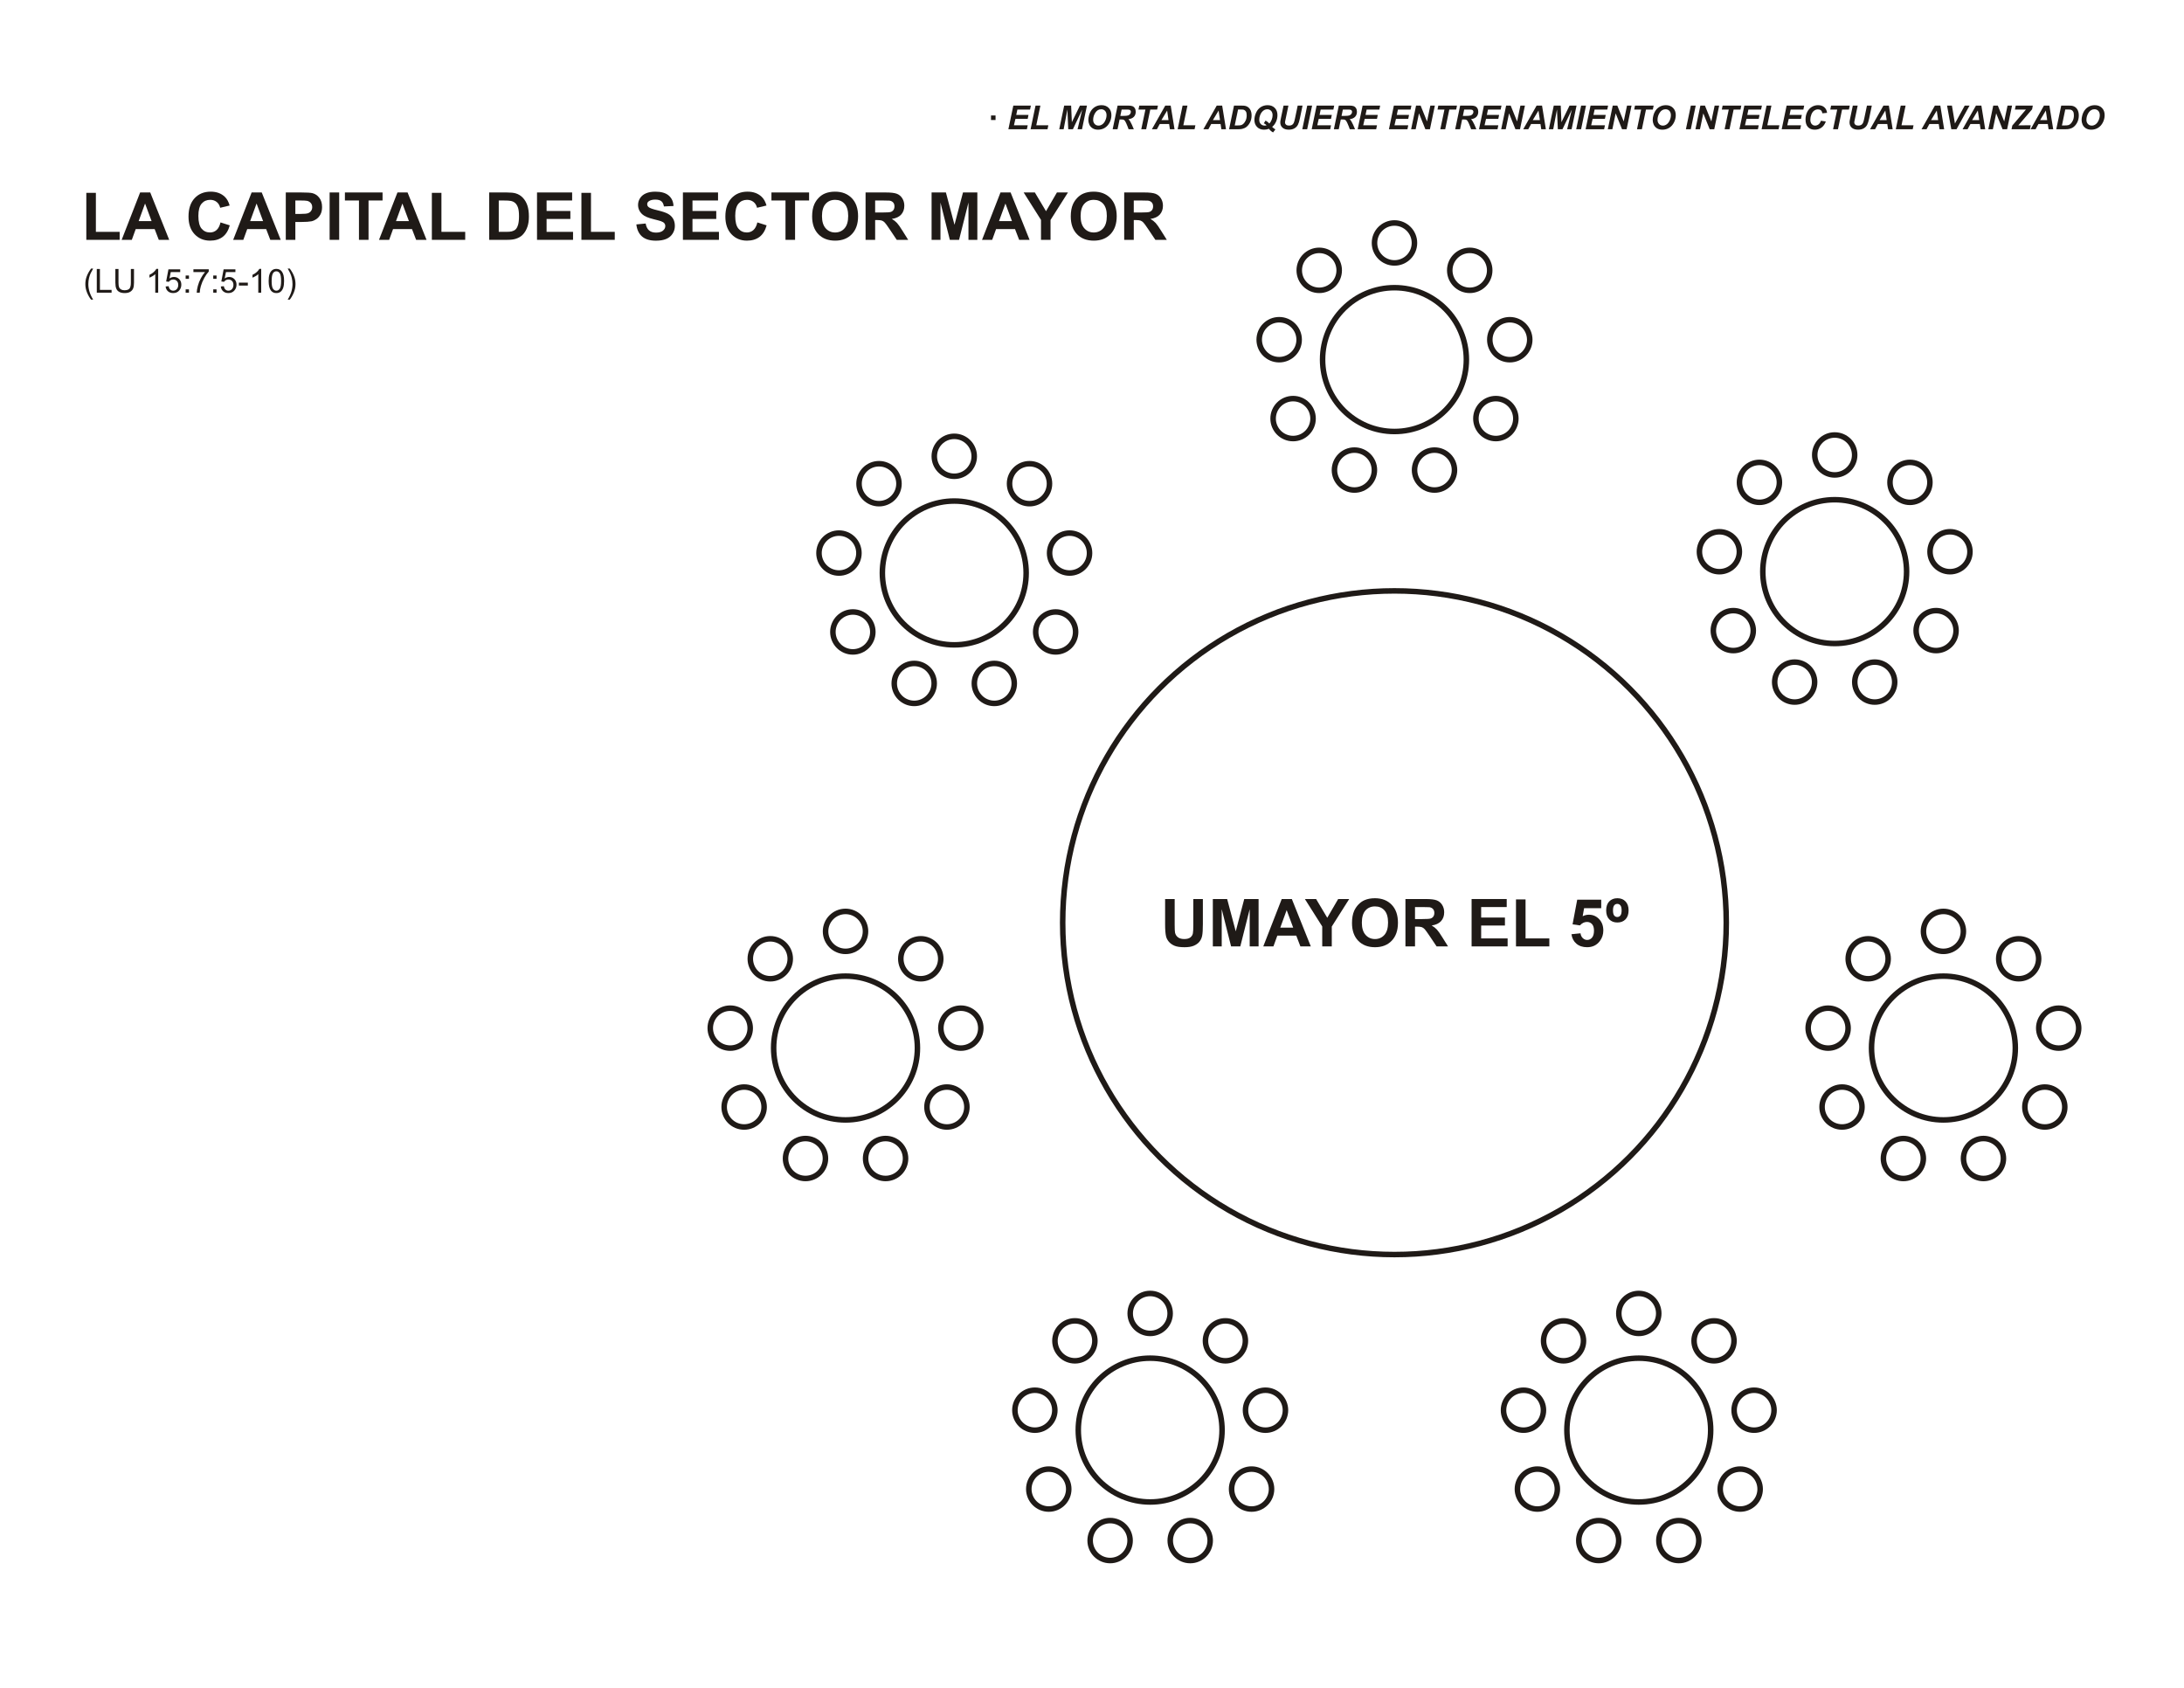 <?xml version="1.0" encoding="UTF-8"?>
<!DOCTYPE svg PUBLIC "-//W3C//DTD SVG 1.1//EN" "http://www.w3.org/Graphics/SVG/1.1/DTD/svg11.dtd">
<!-- Creator: CorelDRAW -->
<svg xmlns="http://www.w3.org/2000/svg" xml:space="preserve" width="1280px" height="989px" style="shape-rendering:geometricPrecision; text-rendering:geometricPrecision; image-rendering:optimizeQuality; fill-rule:evenodd; clip-rule:evenodd"
viewBox="0 0 1280 989.091">
 <defs>
  <style type="text/css">
   <![CDATA[
    .str0 {stroke:#1F1A17;stroke-width:3.233}
    .fil1 {fill:none}
    .fil0 {fill:#1F1A17;fill-rule:nonzero}
   ]]>
  </style>
 </defs>
 <g id="Capa_x0020_1">
  <polygon class="fil0" points="50.534,140.56 50.534,113.021 56.139,113.021 56.139,135.88 70.077,135.88 70.077,140.56 "/>
  <path class="fil0" d="M99.116 140.56l-6.103 0 -2.424 -6.309 -11.099 0 -2.289 6.309 -5.947 0 10.815 -27.766 5.928 0 11.119 27.766zm-10.324 -10.983l-3.827 -10.305 -3.75 10.305 7.577 0z"/>
  <path class="fil0" d="M129.19 130.352l5.43 1.72c-0.834,3.032 -2.217,5.282 -4.157,6.755 -1.933,1.467 -4.396,2.204 -7.376,2.204 -3.685,0 -6.717,-1.261 -9.089,-3.775 -2.373,-2.521 -3.562,-5.967 -3.562,-10.33 0,-4.622 1.196,-8.211 3.581,-10.771 2.385,-2.554 5.521,-3.834 9.413,-3.834 3.394,0 6.154,1.002 8.275,3.013 1.267,1.183 2.211,2.89 2.845,5.114l-5.553 1.325c-0.323,-1.442 -1.009,-2.579 -2.056,-3.413 -1.041,-0.834 -2.308,-1.247 -3.795,-1.247 -2.056,0 -3.73,0.737 -5.01,2.217 -1.28,1.474 -1.92,3.866 -1.92,7.176 0,3.511 0.627,6.012 1.894,7.499 1.26,1.493 2.902,2.237 4.919,2.237 1.493,0 2.773,-0.472 3.846,-1.422 1.073,-0.944 1.843,-2.437 2.314,-4.467z"/>
  <path class="fil0" d="M164.474 140.56l-6.103 0 -2.424 -6.309 -11.099 0 -2.289 6.309 -5.947 0 10.815 -27.766 5.928 0 11.119 27.766zm-10.324 -10.983l-3.827 -10.305 -3.75 10.305 7.577 0z"/>
  <path class="fil0" d="M167.448 140.56l0 -27.766 8.992 0c3.407,0 5.631,0.142 6.665,0.42 1.59,0.414 2.928,1.318 4.002,2.715 1.073,1.396 1.609,3.2 1.609,5.404 0,1.707 -0.31,3.142 -0.931,4.299 -0.62,1.164 -1.403,2.075 -2.359,2.741 -0.951,0.66 -1.92,1.099 -2.903,1.313 -1.338,0.265 -3.278,0.401 -5.818,0.401l-3.653 0 0 10.473 -5.605 0zm5.605 -23.066l0 7.874 3.064 0c2.211,0 3.691,-0.142 4.435,-0.433 0.744,-0.291 1.325,-0.743 1.752,-1.364 0.42,-0.621 0.634,-1.338 0.634,-2.159 0,-1.009 -0.297,-1.843 -0.892,-2.502 -0.589,-0.653 -1.345,-1.067 -2.25,-1.228 -0.673,-0.13 -2.017,-0.188 -4.034,-0.188l-2.709 0z"/>
  <polygon class="fil0" points="193.145,140.56 193.145,112.795 198.75,112.795 198.75,140.56 "/>
  <polygon class="fil0" points="210.341,140.56 210.341,117.494 202.105,117.494 202.105,112.795 224.169,112.795 224.169,117.494 215.952,117.494 215.952,140.56 "/>
  <path class="fil0" d="M249.95 140.56l-6.103 0 -2.424 -6.309 -11.099 0 -2.289 6.309 -5.947 0 10.815 -27.766 5.928 0 11.119 27.766zm-10.324 -10.983l-3.827 -10.305 -3.75 10.305 7.577 0z"/>
  <polygon class="fil0" points="253.073,140.56 253.073,113.021 258.678,113.021 258.678,135.88 272.615,135.88 272.615,140.56 "/>
  <path class="fil0" d="M286.676 112.795l10.246 0c2.308,0 4.066,0.175 5.282,0.53 1.629,0.478 3.025,1.332 4.183,2.56 1.164,1.222 2.049,2.721 2.657,4.493 0.601,1.778 0.905,3.963 0.905,6.568 0,2.282 -0.284,4.254 -0.853,5.908 -0.692,2.017 -1.681,3.653 -2.974,4.901 -0.97,0.95 -2.282,1.687 -3.937,2.217 -1.235,0.394 -2.89,0.588 -4.965,0.588l-10.544 0 0 -27.766zm5.605 4.699l0 18.386 4.183 0c1.564,0 2.696,-0.084 3.394,-0.265 0.905,-0.226 1.661,-0.607 2.263,-1.151 0.601,-0.543 1.086,-1.442 1.467,-2.683 0.375,-1.241 0.569,-2.942 0.569,-5.087 0,-2.146 -0.194,-3.789 -0.569,-4.939 -0.382,-1.151 -0.912,-2.05 -1.59,-2.69 -0.685,-0.646 -1.552,-1.079 -2.599,-1.306 -0.782,-0.181 -2.314,-0.265 -4.603,-0.265l-2.515 0z"/>
  <polygon class="fil0" points="314.707,140.56 314.707,112.795 335.29,112.795 335.29,117.494 320.312,117.494 320.312,123.649 334.25,123.649 334.25,128.323 320.312,128.323 320.312,135.88 335.82,135.88 335.82,140.56 "/>
  <polygon class="fil0" points="340.727,140.56 340.727,113.021 346.332,113.021 346.332,135.88 360.27,135.88 360.27,140.56 "/>
  <path class="fil0" d="M372.927 131.529l5.456 -0.537c0.323,1.836 0.989,3.181 1.997,4.041 1.002,0.853 2.353,1.286 4.06,1.286 1.804,0 3.168,-0.381 4.079,-1.151 0.918,-0.763 1.377,-1.655 1.377,-2.676 0,-0.659 -0.194,-1.215 -0.582,-1.674 -0.382,-0.465 -1.054,-0.866 -2.017,-1.202 -0.653,-0.233 -2.153,-0.634 -4.486,-1.215 -3.006,-0.744 -5.114,-1.662 -6.323,-2.747 -1.707,-1.526 -2.56,-3.388 -2.56,-5.585 0,-1.416 0.401,-2.735 1.203,-3.97 0.802,-1.228 1.959,-2.166 3.465,-2.812 1.513,-0.64 3.329,-0.963 5.463,-0.963 3.491,0 6.109,0.763 7.874,2.289 1.758,1.532 2.683,3.568 2.773,6.122l-5.605 0.246c-0.239,-1.428 -0.756,-2.456 -1.545,-3.077 -0.789,-0.627 -1.972,-0.937 -3.549,-0.937 -1.629,0 -2.909,0.33 -3.827,1.002 -0.595,0.427 -0.892,1.002 -0.892,1.72 0,0.659 0.278,1.222 0.834,1.687 0.705,0.595 2.424,1.215 5.152,1.855 2.728,0.646 4.745,1.313 6.051,1.997 1.306,0.692 2.327,1.629 3.07,2.825 0.737,1.196 1.105,2.67 1.105,4.422 0,1.59 -0.439,3.084 -1.325,4.467 -0.886,1.39 -2.133,2.424 -3.75,3.096 -1.616,0.679 -3.633,1.015 -6.045,1.015 -3.51,0 -6.206,-0.808 -8.087,-2.43 -1.881,-1.623 -3.006,-3.989 -3.368,-7.092z"/>
  <polygon class="fil0" points="400.221,140.56 400.221,112.795 420.805,112.795 420.805,117.494 405.826,117.494 405.826,123.649 419.764,123.649 419.764,128.323 405.826,128.323 405.826,135.88 421.335,135.88 421.335,140.56 "/>
  <path class="fil0" d="M443.858 130.352l5.43 1.72c-0.834,3.032 -2.217,5.282 -4.157,6.755 -1.933,1.467 -4.396,2.204 -7.376,2.204 -3.685,0 -6.717,-1.261 -9.089,-3.775 -2.373,-2.521 -3.562,-5.967 -3.562,-10.33 0,-4.622 1.196,-8.211 3.581,-10.771 2.385,-2.554 5.521,-3.834 9.413,-3.834 3.394,0 6.154,1.002 8.275,3.013 1.267,1.183 2.211,2.89 2.845,5.114l-5.553 1.325c-0.323,-1.442 -1.009,-2.579 -2.056,-3.413 -1.041,-0.834 -2.308,-1.247 -3.795,-1.247 -2.056,0 -3.73,0.737 -5.01,2.217 -1.28,1.474 -1.92,3.866 -1.92,7.176 0,3.511 0.627,6.012 1.894,7.499 1.26,1.493 2.902,2.237 4.919,2.237 1.493,0 2.773,-0.472 3.846,-1.422 1.073,-0.944 1.843,-2.437 2.314,-4.467z"/>
  <polygon class="fil0" points="460.349,140.56 460.349,117.494 452.113,117.494 452.113,112.795 474.177,112.795 474.177,117.494 465.96,117.494 465.96,140.56 "/>
  <path class="fil0" d="M475.961 126.849c0,-2.831 0.42,-5.204 1.267,-7.124 0.634,-1.41 1.493,-2.683 2.586,-3.808 1.093,-1.118 2.289,-1.952 3.588,-2.495 1.733,-0.737 3.724,-1.099 5.986,-1.099 4.092,0 7.363,1.267 9.82,3.808 2.456,2.534 3.685,6.064 3.685,10.583 0,4.486 -1.222,7.99 -3.659,10.524 -2.437,2.527 -5.695,3.795 -9.768,3.795 -4.131,0 -7.415,-1.261 -9.852,-3.775 -2.437,-2.521 -3.653,-5.993 -3.653,-10.408zm5.773 -0.187c0,3.142 0.731,5.527 2.179,7.15 1.455,1.623 3.297,2.431 5.534,2.431 2.23,0 4.066,-0.802 5.502,-2.418 1.428,-1.61 2.146,-4.021 2.146,-7.24 0,-3.181 -0.698,-5.553 -2.088,-7.124 -1.397,-1.565 -3.252,-2.347 -5.56,-2.347 -2.314,0 -4.176,0.795 -5.592,2.379 -1.409,1.584 -2.121,3.969 -2.121,7.169z"/>
  <path class="fil0" d="M507.283 140.56l0 -27.766 11.805 0c2.967,0 5.12,0.252 6.465,0.749 1.345,0.498 2.424,1.384 3.233,2.657 0.808,1.28 1.209,2.735 1.209,4.376 0,2.082 -0.614,3.808 -1.836,5.165 -1.222,1.351 -3.058,2.211 -5.495,2.56 1.215,0.711 2.217,1.487 3.006,2.334 0.789,0.847 1.849,2.347 3.187,4.506l3.394 5.417 -6.704 0 -4.053 -6.045c-1.442,-2.159 -2.424,-3.517 -2.954,-4.079 -0.53,-0.563 -1.092,-0.944 -1.687,-1.157 -0.595,-0.207 -1.532,-0.31 -2.825,-0.31l-1.132 0 0 11.591 -5.611 0zm5.611 -16.026l4.144 0c2.689,0 4.37,-0.109 5.042,-0.336 0.666,-0.226 1.19,-0.621 1.571,-1.177 0.375,-0.556 0.569,-1.247 0.569,-2.081 0,-0.938 -0.252,-1.687 -0.75,-2.263 -0.498,-0.575 -1.203,-0.937 -2.114,-1.093 -0.453,-0.058 -1.816,-0.091 -4.092,-0.091l-4.37 0 0 7.04z"/>
  <polygon class="fil0" points="545.98,140.56 545.98,112.795 554.371,112.795 559.407,131.736 564.385,112.795 572.795,112.795 572.795,140.56 567.592,140.56 567.592,118.703 562.077,140.56 556.679,140.56 551.184,118.703 551.184,140.56 "/>
  <path class="fil0" d="M603.406 140.56l-6.103 0 -2.424 -6.309 -11.099 0 -2.289 6.309 -5.947 0 10.815 -27.766 5.928 0 11.119 27.766zm-10.324 -10.983l-3.827 -10.305 -3.75 10.305 7.577 0z"/>
  <polygon class="fil0" points="610.104,140.56 610.104,128.872 599.935,112.795 606.509,112.795 613.045,123.778 619.445,112.795 625.904,112.795 615.696,128.911 615.696,140.56 "/>
  <path class="fil0" d="M627.552 126.849c0,-2.831 0.42,-5.204 1.267,-7.124 0.634,-1.41 1.493,-2.683 2.586,-3.808 1.093,-1.118 2.289,-1.952 3.588,-2.495 1.733,-0.737 3.724,-1.099 5.986,-1.099 4.092,0 7.363,1.267 9.82,3.808 2.456,2.534 3.685,6.064 3.685,10.583 0,4.486 -1.222,7.99 -3.659,10.524 -2.437,2.527 -5.695,3.795 -9.768,3.795 -4.131,0 -7.415,-1.261 -9.852,-3.775 -2.437,-2.521 -3.653,-5.993 -3.653,-10.408zm5.773 -0.187c0,3.142 0.731,5.527 2.179,7.15 1.455,1.623 3.297,2.431 5.534,2.431 2.23,0 4.066,-0.802 5.502,-2.418 1.428,-1.61 2.146,-4.021 2.146,-7.24 0,-3.181 -0.698,-5.553 -2.088,-7.124 -1.397,-1.565 -3.252,-2.347 -5.56,-2.347 -2.314,0 -4.176,0.795 -5.592,2.379 -1.409,1.584 -2.121,3.969 -2.121,7.169z"/>
  <path class="fil0" d="M658.873 140.56l0 -27.766 11.805 0c2.967,0 5.12,0.252 6.465,0.749 1.345,0.498 2.424,1.384 3.233,2.657 0.808,1.28 1.209,2.735 1.209,4.376 0,2.082 -0.614,3.808 -1.836,5.165 -1.222,1.351 -3.058,2.211 -5.495,2.56 1.215,0.711 2.217,1.487 3.006,2.334 0.789,0.847 1.849,2.347 3.187,4.506l3.394 5.417 -6.704 0 -4.053 -6.045c-1.442,-2.159 -2.424,-3.517 -2.954,-4.079 -0.53,-0.563 -1.092,-0.944 -1.687,-1.157 -0.595,-0.207 -1.532,-0.31 -2.825,-0.31l-1.132 0 0 11.591 -5.611 0zm5.611 -16.026l4.144 0c2.689,0 4.37,-0.109 5.042,-0.336 0.666,-0.226 1.19,-0.621 1.571,-1.177 0.375,-0.556 0.569,-1.247 0.569,-2.081 0,-0.938 -0.252,-1.687 -0.75,-2.263 -0.498,-0.575 -1.203,-0.937 -2.114,-1.093 -0.453,-0.058 -1.816,-0.091 -4.092,-0.091l-4.37 0 0 7.04z"/>
  <g id="_139379584">
   <circle id="_139384296" class="fil1 str0" cx="559.267" cy="335.782" r="42.14"/>
   <circle id="_139383832" class="fil1 str0" cx="559.267" cy="267.422" r="11.706"/>
   <circle id="_139383368" class="fil1 str0" cx="603.376" cy="283.477" r="11.706"/>
   <circle id="_139382760" class="fil1 str0" cx="626.847" cy="324.129" r="11.706"/>
   <circle id="_139382296" class="fil1 str0" cx="618.697" cy="370.356" r="11.706"/>
   <circle id="_139381832" class="fil1 str0" cx="582.738" cy="400.528" r="11.706"/>
   <circle id="_139381368" class="fil1 str0" cx="535.796" cy="400.528" r="11.706"/>
   <circle id="_139380904" class="fil1 str0" cx="499.837" cy="370.356" r="11.706"/>
   <circle id="_139380440" class="fil1 str0" cx="491.687" cy="324.129" r="11.706"/>
   <circle id="_139379976" class="fil1 str0" cx="515.158" cy="283.477" r="11.706"/>
  </g>
  <circle class="fil1 str0" cx="817.293" cy="540.772" r="194.477"/>
  <g id="_139373976">
   <circle id="_139378648" class="fil1 str0" cx="817.293" cy="210.743" r="42.14"/>
   <circle id="_139378184" class="fil1 str0" cx="817.293" cy="142.382" r="11.706"/>
   <circle id="_139377584" class="fil1 str0" cx="861.402" cy="158.438" r="11.706"/>
   <circle id="_139377120" class="fil1 str0" cx="884.873" cy="199.089" r="11.706"/>
   <circle id="_139376656" class="fil1 str0" cx="876.723" cy="245.316" r="11.706"/>
   <circle id="_139376192" class="fil1 str0" cx="840.763" cy="275.489" r="11.706"/>
   <circle id="_139375728" class="fil1 str0" cx="793.822" cy="275.489" r="11.706"/>
   <circle id="_139375264" class="fil1 str0" cx="757.863" cy="245.316" r="11.706"/>
   <circle id="_139374800" class="fil1 str0" cx="749.713" cy="199.089" r="11.706"/>
   <circle id="_139374336" class="fil1 str0" cx="773.183" cy="158.438" r="11.706"/>
  </g>
  <g id="_139368840">
   <circle id="_139373512" class="fil1 str0" cx="1075.32" cy="335" r="42.14"/>
   <circle id="_139373048" class="fil1 str0" cx="1075.32" cy="266.639" r="11.706"/>
   <circle id="_139372448" class="fil1 str0" cx="1119.43" cy="282.695" r="11.706"/>
   <circle id="_139371984" class="fil1 str0" cx="1142.9" cy="323.347" r="11.706"/>
   <circle id="_139371520" class="fil1 str0" cx="1134.75" cy="369.574" r="11.706"/>
   <circle id="_139371056" class="fil1 str0" cx="1098.79" cy="399.746" r="11.706"/>
   <circle id="_139370592" class="fil1 str0" cx="1051.85" cy="399.746" r="11.706"/>
   <circle id="_139370128" class="fil1 str0" cx="1015.89" cy="369.574" r="11.706"/>
   <circle id="_139369664" class="fil1 str0" cx="1007.74" cy="323.347" r="11.706"/>
   <circle id="_139369200" class="fil1 str0" cx="1031.21" cy="282.695" r="11.706"/>
  </g>
  <g id="_139363696">
   <circle id="_139368376" class="fil1 str0" cx="1139.05" cy="614.21" r="42.14"/>
   <circle id="_139367912" class="fil1 str0" cx="1139.05" cy="545.849" r="11.706"/>
   <circle id="_139367312" class="fil1 str0" cx="1183.16" cy="561.905" r="11.706"/>
   <circle id="_139366848" class="fil1 str0" cx="1206.63" cy="602.556" r="11.706"/>
   <circle id="_139366376" class="fil1 str0" cx="1198.48" cy="648.783" r="11.706"/>
   <circle id="_139365912" class="fil1 str0" cx="1162.52" cy="678.956" r="11.706"/>
   <circle id="_139365448" class="fil1 str0" cx="1115.58" cy="678.956" r="11.706"/>
   <circle id="_139364984" class="fil1 str0" cx="1079.62" cy="648.783" r="11.706"/>
   <circle id="_139364520" class="fil1 str0" cx="1071.47" cy="602.556" r="11.706"/>
   <circle id="_139364056" class="fil1 str0" cx="1094.94" cy="561.905" r="11.706"/>
  </g>
  <g id="_139358560">
   <circle id="_139363232" class="fil1 str0" cx="960.489" cy="838.118" r="42.14"/>
   <circle id="_139362768" class="fil1 str0" cx="960.489" cy="769.758" r="11.706"/>
   <circle id="_139362168" class="fil1 str0" cx="1004.6" cy="785.813" r="11.706"/>
   <circle id="_139361704" class="fil1 str0" cx="1028.07" cy="826.465" r="11.706"/>
   <circle id="_139361240" class="fil1 str0" cx="1019.92" cy="872.692" r="11.706"/>
   <circle id="_139360776" class="fil1 str0" cx="983.96" cy="902.864" r="11.706"/>
   <circle id="_139360312" class="fil1 str0" cx="937.019" cy="902.864" r="11.706"/>
   <circle id="_139359848" class="fil1 str0" cx="901.059" cy="872.692" r="11.706"/>
   <circle id="_139359384" class="fil1 str0" cx="892.909" cy="826.465" r="11.706"/>
   <circle id="_139358920" class="fil1 str0" cx="916.38" cy="785.813" r="11.706"/>
  </g>
  <g id="_139353424">
   <circle id="_139358096" class="fil1 str0" cx="674.096" cy="838.118" r="42.14"/>
   <circle id="_139357632" class="fil1 str0" cx="674.096" cy="769.758" r="11.706"/>
   <circle id="_139357032" class="fil1 str0" cx="718.205" cy="785.813" r="11.706"/>
   <circle id="_139356568" class="fil1 str0" cx="741.676" cy="826.465" r="11.706"/>
   <circle id="_139356104" class="fil1 str0" cx="733.526" cy="872.692" r="11.706"/>
   <circle id="_139355640" class="fil1 str0" cx="697.566" cy="902.864" r="11.706"/>
   <circle id="_139355176" class="fil1 str0" cx="650.625" cy="902.864" r="11.706"/>
   <circle id="_139354712" class="fil1 str0" cx="614.666" cy="872.692" r="11.706"/>
   <circle id="_139354248" class="fil1 str0" cx="606.516" cy="826.465" r="11.706"/>
   <circle id="_139353784" class="fil1 str0" cx="629.986" cy="785.813" r="11.706"/>
  </g>
  <g id="_139348288">
   <circle id="_139352960" class="fil1 str0" cx="495.537" cy="614.21" r="42.14"/>
   <circle id="_139352496" class="fil1 str0" cx="495.537" cy="545.849" r="11.706"/>
   <circle id="_139351896" class="fil1 str0" cx="539.646" cy="561.905" r="11.706"/>
   <circle id="_139351432" class="fil1 str0" cx="563.117" cy="602.556" r="11.706"/>
   <circle id="_139350968" class="fil1 str0" cx="554.967" cy="648.783" r="11.706"/>
   <circle id="_139350504" class="fil1 str0" cx="519.007" cy="678.956" r="11.706"/>
   <circle id="_139350040" class="fil1 str0" cx="472.066" cy="678.956" r="11.706"/>
   <circle id="_139349576" class="fil1 str0" cx="436.107" cy="648.783" r="11.706"/>
   <circle id="_139349112" class="fil1 str0" cx="427.957" cy="602.556" r="11.706"/>
   <circle id="_139348648" class="fil1 str0" cx="451.427" cy="561.905" r="11.706"/>
  </g>
  <path class="fil0" d="M682.853 526.889l5.605 0 0 15.037c0,2.385 0.071,3.937 0.207,4.642 0.239,1.138 0.815,2.049 1.713,2.735 0.905,0.692 2.14,1.034 3.704,1.034 1.59,0 2.793,-0.323 3.601,-0.976 0.808,-0.646 1.293,-1.448 1.455,-2.392 0.168,-0.951 0.246,-2.522 0.246,-4.719l0 -15.36 5.605 0 0 14.584c0,3.336 -0.149,5.689 -0.453,7.066 -0.304,1.377 -0.86,2.534 -1.674,3.485 -0.815,0.944 -1.907,1.7 -3.265,2.263 -1.364,0.562 -3.148,0.84 -5.346,0.84 -2.651,0 -4.661,-0.304 -6.032,-0.918 -1.37,-0.614 -2.45,-1.409 -3.245,-2.385 -0.795,-0.976 -1.318,-2.004 -1.571,-3.077 -0.368,-1.59 -0.549,-3.937 -0.549,-7.046l0 -14.81z"/>
  <polygon class="fil0" points="710.826,554.655 710.826,526.889 719.217,526.889 724.253,545.83 729.231,526.889 737.641,526.889 737.641,554.655 732.437,554.655 732.437,532.797 726.923,554.655 721.525,554.655 716.03,532.797 716.03,554.655 "/>
  <path class="fil0" d="M768.252 554.655l-6.103 0 -2.424 -6.309 -11.099 0 -2.289 6.309 -5.947 0 10.815 -27.766 5.928 0 11.119 27.766zm-10.324 -10.983l-3.827 -10.305 -3.75 10.305 7.577 0z"/>
  <polygon class="fil0" points="774.949,554.655 774.949,542.966 764.78,526.889 771.355,526.889 777.89,537.872 784.291,526.889 790.749,526.889 780.541,543.005 780.541,554.655 "/>
  <path class="fil0" d="M792.397 540.943c0,-2.831 0.42,-5.204 1.267,-7.124 0.634,-1.41 1.493,-2.683 2.586,-3.808 1.093,-1.118 2.289,-1.952 3.588,-2.495 1.733,-0.737 3.724,-1.099 5.986,-1.099 4.092,0 7.363,1.267 9.82,3.808 2.456,2.534 3.685,6.064 3.685,10.583 0,4.486 -1.222,7.99 -3.659,10.524 -2.437,2.527 -5.695,3.795 -9.768,3.795 -4.131,0 -7.415,-1.261 -9.852,-3.775 -2.437,-2.521 -3.653,-5.993 -3.653,-10.408zm5.773 -0.187c0,3.142 0.731,5.527 2.179,7.15 1.455,1.623 3.297,2.431 5.534,2.431 2.23,0 4.066,-0.802 5.502,-2.418 1.428,-1.61 2.146,-4.021 2.146,-7.24 0,-3.181 -0.698,-5.553 -2.088,-7.124 -1.397,-1.565 -3.252,-2.347 -5.56,-2.347 -2.314,0 -4.176,0.795 -5.592,2.379 -1.409,1.584 -2.121,3.969 -2.121,7.169z"/>
  <path class="fil0" d="M823.719 554.655l0 -27.766 11.805 0c2.967,0 5.12,0.252 6.465,0.749 1.345,0.498 2.424,1.384 3.233,2.657 0.808,1.28 1.209,2.735 1.209,4.376 0,2.082 -0.614,3.808 -1.836,5.165 -1.222,1.351 -3.058,2.211 -5.495,2.56 1.215,0.711 2.217,1.487 3.006,2.334 0.789,0.847 1.849,2.347 3.187,4.506l3.394 5.417 -6.704 0 -4.053 -6.045c-1.442,-2.159 -2.424,-3.517 -2.954,-4.079 -0.53,-0.563 -1.092,-0.944 -1.687,-1.157 -0.595,-0.207 -1.532,-0.31 -2.825,-0.31l-1.132 0 0 11.591 -5.611 0zm5.611 -16.026l4.144 0c2.689,0 4.37,-0.109 5.042,-0.336 0.666,-0.226 1.19,-0.621 1.571,-1.177 0.375,-0.556 0.569,-1.247 0.569,-2.081 0,-0.938 -0.252,-1.687 -0.75,-2.263 -0.498,-0.575 -1.203,-0.937 -2.114,-1.093 -0.453,-0.058 -1.816,-0.091 -4.092,-0.091l-4.37 0 0 7.04z"/>
  <polygon class="fil0" points="862.494,554.655 862.494,526.889 883.078,526.889 883.078,531.588 868.099,531.588 868.099,537.743 882.037,537.743 882.037,542.417 868.099,542.417 868.099,549.974 883.608,549.974 883.608,554.655 "/>
  <polygon class="fil0" points="888.514,554.655 888.514,527.115 894.119,527.115 894.119,549.974 908.057,549.974 908.057,554.655 "/>
  <path class="fil0" d="M921.038 547.511l5.301 -0.543c0.148,1.196 0.601,2.146 1.345,2.845 0.744,0.705 1.603,1.054 2.573,1.054 1.112,0 2.056,-0.453 2.825,-1.351 0.769,-0.905 1.157,-2.269 1.157,-4.086 0,-1.7 -0.382,-2.98 -1.151,-3.834 -0.763,-0.853 -1.758,-1.28 -2.98,-1.28 -1.526,0 -2.896,0.679 -4.112,2.03l-4.318 -0.627 2.728 -14.449 14.074 0 0 4.978 -10.04 0 -0.834 4.719c1.189,-0.595 2.398,-0.892 3.639,-0.892 2.36,0 4.364,0.859 5.999,2.573 1.642,1.719 2.463,3.95 2.463,6.691 0,2.282 -0.66,4.325 -1.985,6.115 -1.811,2.45 -4.312,3.672 -7.519,3.672 -2.566,0 -4.655,-0.685 -6.271,-2.062 -1.616,-1.377 -2.586,-3.226 -2.896,-5.553z"/>
  <path class="fil0" d="M941.375 533.535c0,-2.243 0.595,-3.995 1.791,-5.243 1.196,-1.248 2.786,-1.875 4.784,-1.875 1.978,0 3.575,0.627 4.771,1.882 1.202,1.26 1.797,3.006 1.797,5.236 0,2.237 -0.595,3.982 -1.784,5.23 -1.196,1.247 -2.793,1.875 -4.784,1.875 -1.998,0 -3.588,-0.621 -4.784,-1.868 -1.196,-1.241 -1.791,-2.987 -1.791,-5.236zm3.995 0.038c0,1.39 0.233,2.379 0.705,2.968 0.465,0.588 1.073,0.879 1.817,0.879 0.743,0 1.351,-0.291 1.829,-0.879 0.472,-0.589 0.711,-1.578 0.711,-2.968 0,-1.389 -0.239,-2.372 -0.711,-2.96 -0.478,-0.589 -1.086,-0.88 -1.829,-0.88 -0.744,0 -1.351,0.284 -1.817,0.866 -0.472,0.582 -0.705,1.571 -0.705,2.974z"/>
  <path class="fil0" d="M53.328 175.607c-0.941,-1.186 -1.736,-2.576 -2.385,-4.166 -0.65,-1.594 -0.976,-3.239 -0.976,-4.945 0,-1.503 0.242,-2.942 0.731,-4.319 0.569,-1.597 1.444,-3.187 2.631,-4.77l1.222 0c-0.763,1.312 -1.267,2.249 -1.513,2.812 -0.388,0.87 -0.689,1.781 -0.912,2.728 -0.271,1.18 -0.407,2.366 -0.407,3.559 0,3.038 0.944,6.07 2.832,9.102l-1.222 0z"/>
  <polygon class="fil0" points="56.67,171.525 56.67,157.642 58.509,157.642 58.509,169.886 65.346,169.886 65.346,171.525 "/>
  <path class="fil0" d="M76.642 157.642l1.839 0 0 8.022c0,1.393 -0.159,2.502 -0.475,3.323 -0.317,0.821 -0.886,1.487 -1.71,2.001 -0.824,0.517 -1.904,0.772 -3.242,0.772 -1.299,0 -2.366,-0.223 -3.19,-0.672 -0.827,-0.446 -1.419,-1.096 -1.772,-1.946 -0.356,-0.85 -0.53,-2.007 -0.53,-3.478l0 -8.022 1.836 0 0 8.013c0,1.206 0.113,2.095 0.336,2.664 0.223,0.572 0.611,1.012 1.154,1.322 0.547,0.31 1.215,0.465 2.004,0.465 1.351,0 2.314,-0.307 2.889,-0.921 0.572,-0.611 0.86,-1.788 0.86,-3.53l0 -8.013z"/>
  <path class="fil0" d="M92.655 171.525l-1.703 0 0 -10.86c-0.41,0.391 -0.947,0.782 -1.613,1.173 -0.669,0.391 -1.267,0.685 -1.797,0.879l0 -1.645c0.954,-0.449 1.788,-0.993 2.502,-1.629 0.711,-0.64 1.219,-1.258 1.516,-1.859l1.096 0 0 13.941z"/>
  <path class="fil0" d="M97.022 167.888l1.791 -0.152c0.132,0.873 0.439,1.526 0.921,1.965 0.485,0.439 1.067,0.659 1.749,0.659 0.821,0 1.516,-0.31 2.082,-0.928 0.569,-0.621 0.853,-1.442 0.853,-2.463 0,-0.973 -0.272,-1.739 -0.818,-2.302 -0.547,-0.562 -1.261,-0.843 -2.146,-0.843 -0.55,0 -1.044,0.126 -1.487,0.375 -0.443,0.249 -0.788,0.572 -1.04,0.97l-1.6 -0.207 1.345 -7.13 6.904 0 0 1.629 -5.54 0 -0.75 3.73c0.834,-0.582 1.71,-0.873 2.625,-0.873 1.212,0 2.233,0.42 3.067,1.261 0.834,0.84 1.251,1.92 1.251,3.238 0,1.258 -0.368,2.343 -1.099,3.258 -0.892,1.121 -2.107,1.684 -3.646,1.684 -1.264,0 -2.295,-0.352 -3.093,-1.06 -0.798,-0.708 -1.254,-1.645 -1.367,-2.812z"/>
  <path class="fil0" d="M108.755 163.408l0 -1.94 1.942 0 0 1.94 -1.942 0zm0 8.116l0 -1.942 1.942 0 0 1.942 -1.942 0z"/>
  <path class="fil0" d="M113.31 159.462l0 -1.639 8.986 0 0 1.325c-0.882,0.941 -1.758,2.192 -2.628,3.75 -0.866,1.558 -1.538,3.164 -2.011,4.809 -0.342,1.164 -0.559,2.434 -0.653,3.818l-1.752 0c0.019,-1.093 0.233,-2.411 0.643,-3.96 0.41,-1.545 0.999,-3.038 1.765,-4.474 0.77,-1.435 1.584,-2.647 2.451,-3.63l-6.801 0z"/>
  <path class="fil0" d="M124.93 163.408l0 -1.94 1.942 0 0 1.94 -1.942 0zm0 8.116l0 -1.942 1.942 0 0 1.942 -1.942 0z"/>
  <path class="fil0" d="M129.371 167.888l1.791 -0.152c0.132,0.873 0.439,1.526 0.921,1.965 0.485,0.439 1.067,0.659 1.749,0.659 0.821,0 1.516,-0.31 2.082,-0.928 0.569,-0.621 0.853,-1.442 0.853,-2.463 0,-0.973 -0.272,-1.739 -0.818,-2.302 -0.547,-0.562 -1.261,-0.843 -2.146,-0.843 -0.55,0 -1.044,0.126 -1.487,0.375 -0.443,0.249 -0.788,0.572 -1.04,0.97l-1.6 -0.207 1.345 -7.13 6.904 0 0 1.629 -5.54 0 -0.75 3.73c0.834,-0.582 1.71,-0.873 2.625,-0.873 1.212,0 2.233,0.42 3.067,1.261 0.834,0.84 1.251,1.92 1.251,3.238 0,1.258 -0.368,2.343 -1.099,3.258 -0.892,1.121 -2.107,1.684 -3.646,1.684 -1.264,0 -2.295,-0.352 -3.093,-1.06 -0.798,-0.708 -1.254,-1.645 -1.367,-2.812z"/>
  <polygon class="fil0" points="139.967,167.358 139.967,165.645 145.206,165.645 145.206,167.358 "/>
  <path class="fil0" d="M153.035 171.525l-1.703 0 0 -10.86c-0.41,0.391 -0.947,0.782 -1.613,1.173 -0.669,0.391 -1.267,0.685 -1.797,0.879l0 -1.645c0.954,-0.449 1.788,-0.993 2.502,-1.629 0.711,-0.64 1.219,-1.258 1.516,-1.859l1.096 0 0 13.941z"/>
  <path class="fil0" d="M157.402 164.678c0,-1.642 0.168,-2.964 0.508,-3.963 0.336,-1.002 0.84,-1.774 1.506,-2.317 0.666,-0.543 1.503,-0.815 2.512,-0.815 0.746,0 1.4,0.152 1.962,0.452 0.563,0.298 1.025,0.731 1.393,1.296 0.365,0.565 0.653,1.254 0.86,2.065 0.21,0.811 0.313,1.904 0.313,3.281 0,1.629 -0.168,2.942 -0.501,3.944 -0.336,1.002 -0.837,1.775 -1.503,2.321 -0.666,0.546 -1.506,0.818 -2.524,0.818 -1.338,0 -2.389,-0.478 -3.152,-1.439 -0.914,-1.154 -1.373,-3.038 -1.373,-5.644zm1.752 0c0,2.279 0.268,3.795 0.802,4.551 0.533,0.753 1.189,1.131 1.972,1.131 0.785,0 1.441,-0.382 1.975,-1.138 0.534,-0.756 0.802,-2.272 0.802,-4.545 0,-2.285 -0.268,-3.804 -0.802,-4.554 -0.533,-0.753 -1.196,-1.128 -1.991,-1.128 -0.785,0 -1.409,0.333 -1.878,0.996 -0.585,0.843 -0.879,2.408 -0.879,4.687z"/>
  <path class="fil0" d="M169.778 175.607l-1.222 0c1.888,-3.032 2.832,-6.064 2.832,-9.102 0,-1.187 -0.136,-2.363 -0.407,-3.533 -0.213,-0.944 -0.514,-1.855 -0.899,-2.725 -0.246,-0.569 -0.753,-1.516 -1.526,-2.841l1.222 0c1.186,1.584 2.066,3.174 2.634,4.77 0.485,1.377 0.728,2.816 0.728,4.319 0,1.707 -0.327,3.352 -0.979,4.945 -0.653,1.59 -1.448,2.98 -2.382,4.166z"/>
  <polygon class="fil0" points="580.806,70.333 580.806,67.672 583.467,67.672 583.467,70.333 "/>
  <polygon class="fil0" points="590.985,75.76 593.884,61.877 604.176,61.877 603.695,64.198 596.26,64.198 595.598,67.349 602.783,67.349 602.301,69.67 595.113,69.67 594.243,73.439 602.321,73.439 601.83,75.76 "/>
  <polygon class="fil0" points="603.998,75.76 606.904,61.877 609.755,61.877 607.34,73.439 614.403,73.439 613.921,75.76 "/>
  <polygon class="fil0" points="628.79,75.76 626.081,75.76 625.581,64.159 623.373,75.76 620.796,75.76 623.696,61.877 627.765,61.877 628.192,71.603 632.927,61.877 637.049,61.877 634.14,75.76 631.534,75.76 634.272,64.243 "/>
  <path class="fil0" d="M637.86 70.313c0,-0.818 0.126,-1.684 0.372,-2.592 0.32,-1.219 0.811,-2.276 1.471,-3.174 0.659,-0.895 1.493,-1.603 2.495,-2.123 1.005,-0.524 2.146,-0.782 3.429,-0.782 1.717,0 3.103,0.533 4.16,1.6 1.06,1.067 1.587,2.483 1.587,4.241 0,1.467 -0.343,2.883 -1.031,4.254 -0.688,1.37 -1.622,2.424 -2.802,3.161 -1.183,0.74 -2.518,1.109 -4.008,1.109 -1.293,0 -2.379,-0.294 -3.258,-0.879 -0.876,-0.588 -1.497,-1.315 -1.865,-2.185 -0.366,-0.866 -0.55,-1.742 -0.55,-2.628zm2.822 -0.055c0,0.953 0.291,1.752 0.873,2.395 0.582,0.643 1.345,0.966 2.292,0.966 0.769,0 1.51,-0.255 2.221,-0.763 0.711,-0.508 1.296,-1.277 1.761,-2.311 0.462,-1.031 0.695,-2.036 0.695,-3.015 0,-1.093 -0.294,-1.949 -0.879,-2.57 -0.588,-0.624 -1.335,-0.934 -2.246,-0.934 -1.393,0 -2.528,0.65 -3.404,1.952 -0.873,1.299 -1.312,2.725 -1.312,4.28z"/>
  <path class="fil0" d="M654.962 75.76l-2.857 0 2.906 -13.883 6.164 0c1.061,0 1.888,0.11 2.476,0.326 0.591,0.22 1.07,0.618 1.432,1.199 0.362,0.579 0.543,1.283 0.543,2.111 0,1.18 -0.352,2.156 -1.06,2.922 -0.708,0.766 -1.778,1.242 -3.21,1.426 0.366,0.326 0.711,0.76 1.031,1.296 0.64,1.086 1.348,2.621 2.133,4.603l-3.071 0c-0.246,-0.782 -0.727,-2.004 -1.448,-3.665 -0.391,-0.895 -0.808,-1.5 -1.251,-1.807 -0.272,-0.184 -0.744,-0.275 -1.419,-0.275l-1.164 0 -1.205 5.747zm1.639 -7.832l1.516 0c1.535,0 2.554,-0.091 3.054,-0.275 0.501,-0.181 0.896,-0.469 1.18,-0.86 0.281,-0.394 0.423,-0.802 0.423,-1.231 0,-0.508 -0.204,-0.886 -0.614,-1.138 -0.252,-0.152 -0.798,-0.226 -1.639,-0.226l-3.142 0 -0.779 3.731z"/>
  <polygon class="fil0" points="671.743,75.76 668.883,75.76 671.307,64.198 667.238,64.198 667.719,61.877 678.657,61.877 678.176,64.198 674.158,64.198 "/>
  <path class="fil0" d="M685.203 72.692l-5.505 0 -1.664 3.068 -2.935 0 7.848 -13.883 3.174 0 2.253 13.883 -2.708 0 -0.462 -3.068zm-0.352 -2.311l-0.805 -5.589 -3.352 5.589 4.157 0z"/>
  <polygon class="fil0" points="690.193,75.76 693.099,61.877 695.95,61.877 693.535,73.439 700.598,73.439 700.116,75.76 "/>
  <path class="fil0" d="M715.373 72.692l-5.505 0 -1.664 3.068 -2.935 0 7.848 -13.883 3.174 0 2.253 13.883 -2.708 0 -0.462 -3.068zm-0.352 -2.311l-0.805 -5.589 -3.352 5.589 4.157 0z"/>
  <path class="fil0" d="M720.334 75.76l2.906 -13.883 3.74 0c1.044,0 1.71,0.016 2.001,0.048 0.572,0.055 1.086,0.171 1.538,0.349 0.449,0.178 0.86,0.424 1.228,0.744 0.372,0.32 0.689,0.701 0.957,1.151 0.268,0.449 0.475,0.963 0.621,1.548 0.145,0.585 0.219,1.222 0.219,1.916 0,1.497 -0.288,2.825 -0.856,3.982 -0.572,1.16 -1.29,2.079 -2.156,2.76 -0.663,0.53 -1.519,0.921 -2.566,1.176 -0.595,0.139 -1.506,0.207 -2.738,0.207l-4.894 0zm3.323 -2.233l1.448 0c1.05,0 1.807,-0.065 2.279,-0.194 0.469,-0.132 0.902,-0.372 1.293,-0.727 0.562,-0.511 1.034,-1.193 1.419,-2.043 0.385,-0.853 0.579,-1.859 0.579,-3.013 0,-0.986 -0.159,-1.726 -0.478,-2.221 -0.32,-0.495 -0.711,-0.824 -1.18,-0.989 -0.327,-0.113 -0.912,-0.171 -1.752,-0.171l-1.655 0 -1.952 9.358z"/>
  <path class="fil0" d="M743.703 75.485c-0.443,0.171 -0.898,0.301 -1.373,0.388 -0.472,0.087 -0.96,0.132 -1.468,0.132 -1.69,0 -3.058,-0.527 -4.105,-1.587 -1.044,-1.057 -1.568,-2.437 -1.568,-4.141 0,-1.396 0.327,-2.806 0.976,-4.234 0.65,-1.425 1.568,-2.518 2.751,-3.271 1.183,-0.753 2.531,-1.131 4.04,-1.131 1.717,0 3.103,0.53 4.157,1.593 1.054,1.067 1.581,2.483 1.581,4.247 0,1.351 -0.281,2.647 -0.847,3.885 -0.565,1.235 -1.322,2.24 -2.269,3.009 0.608,0.595 1.245,1.08 1.914,1.458l-1.345 1.772c-0.882,-0.43 -1.697,-1.135 -2.444,-2.121zm0.236 -3.087c0.575,-0.582 1.038,-1.332 1.39,-2.253 0.349,-0.921 0.524,-1.791 0.524,-2.605 0,-1.099 -0.294,-1.959 -0.879,-2.579 -0.588,-0.624 -1.335,-0.934 -2.246,-0.934 -0.624,0 -1.203,0.145 -1.733,0.43 -0.53,0.288 -1.018,0.705 -1.461,1.247 -0.446,0.543 -0.808,1.215 -1.089,2.017 -0.281,0.802 -0.423,1.603 -0.423,2.405 0,1.08 0.301,1.93 0.895,2.55 0.598,0.624 1.361,0.934 2.288,0.934 0.259,0 0.53,-0.019 0.815,-0.058 0.1,-0.016 0.162,-0.036 0.185,-0.055 0.022,-0.019 0.032,-0.049 0.032,-0.087 0,-0.049 -0.094,-0.162 -0.284,-0.339 -0.398,-0.378 -0.821,-0.65 -1.267,-0.815l1.041 -1.59c0.853,0.43 1.591,1.005 2.214,1.732z"/>
  <path class="fil0" d="M752.285 61.877l2.847 0 -1.57 7.538 -0.388 1.855c-0.026,0.159 -0.039,0.307 -0.039,0.446 0,0.549 0.201,1.002 0.602,1.357 0.4,0.359 0.982,0.536 1.749,0.536 0.688,0 1.254,-0.129 1.703,-0.388 0.449,-0.258 0.795,-0.643 1.041,-1.157 0.249,-0.511 0.498,-1.377 0.75,-2.602l1.59 -7.586 2.851 0 -1.581 7.596c-0.336,1.597 -0.721,2.818 -1.157,3.662 -0.437,0.847 -1.096,1.535 -1.978,2.065 -0.886,0.531 -2.001,0.795 -3.352,0.795 -1.616,0 -2.854,-0.394 -3.714,-1.186 -0.857,-0.795 -1.287,-1.81 -1.287,-3.055 0,-0.258 0.023,-0.54 0.065,-0.843 0.026,-0.204 0.136,-0.776 0.333,-1.723l1.536 -7.311z"/>
  <polygon class="fil0" points="763.259,75.76 766.164,61.877 769.015,61.877 766.119,75.76 "/>
  <polygon class="fil0" points="768.77,75.76 771.669,61.877 781.961,61.877 781.479,64.198 774.045,64.198 773.383,67.349 780.568,67.349 780.086,69.67 772.898,69.67 772.028,73.439 780.105,73.439 779.614,75.76 "/>
  <path class="fil0" d="M784.621 75.76l-2.857 0 2.906 -13.883 6.164 0c1.061,0 1.888,0.11 2.476,0.326 0.591,0.22 1.07,0.618 1.432,1.199 0.362,0.579 0.543,1.283 0.543,2.111 0,1.18 -0.352,2.156 -1.06,2.922 -0.708,0.766 -1.778,1.242 -3.21,1.426 0.366,0.326 0.711,0.76 1.031,1.296 0.64,1.086 1.348,2.621 2.133,4.603l-3.071 0c-0.246,-0.782 -0.727,-2.004 -1.448,-3.665 -0.391,-0.895 -0.808,-1.5 -1.251,-1.807 -0.272,-0.184 -0.744,-0.275 -1.419,-0.275l-1.164 0 -1.205 5.747zm1.639 -7.832l1.516 0c1.535,0 2.554,-0.091 3.054,-0.275 0.501,-0.181 0.896,-0.469 1.18,-0.86 0.281,-0.394 0.423,-0.802 0.423,-1.231 0,-0.508 -0.204,-0.886 -0.614,-1.138 -0.252,-0.152 -0.798,-0.226 -1.639,-0.226l-3.142 0 -0.779 3.731z"/>
  <polygon class="fil0" points="795.711,75.76 798.61,61.877 808.902,61.877 808.42,64.198 800.986,64.198 800.323,67.349 807.509,67.349 807.027,69.67 799.839,69.67 798.969,73.439 807.046,73.439 806.555,75.76 "/>
  <polygon class="fil0" points="814.035,75.76 816.934,61.877 827.226,61.877 826.744,64.198 819.31,64.198 818.648,67.349 825.833,67.349 825.351,69.67 818.163,69.67 817.293,73.439 825.37,73.439 824.879,75.76 "/>
  <polygon class="fil0" points="838.07,75.76 835.407,75.76 831.657,66.431 829.708,75.76 827.048,75.76 829.944,61.877 832.614,61.877 836.373,71.166 838.316,61.877 840.966,61.877 "/>
  <polygon class="fil0" points="847.017,75.76 844.156,75.76 846.581,64.198 842.511,64.198 842.993,61.877 853.931,61.877 853.449,64.198 849.432,64.198 "/>
  <path class="fil0" d="M855.738 75.76l-2.857 0 2.906 -13.883 6.164 0c1.061,0 1.888,0.11 2.476,0.326 0.591,0.22 1.07,0.618 1.432,1.199 0.362,0.579 0.543,1.283 0.543,2.111 0,1.18 -0.352,2.156 -1.06,2.922 -0.708,0.766 -1.778,1.242 -3.21,1.426 0.366,0.326 0.711,0.76 1.031,1.296 0.64,1.086 1.348,2.621 2.133,4.603l-3.071 0c-0.246,-0.782 -0.727,-2.004 -1.448,-3.665 -0.391,-0.895 -0.808,-1.5 -1.251,-1.807 -0.272,-0.184 -0.744,-0.275 -1.419,-0.275l-1.164 0 -1.205 5.747zm1.639 -7.832l1.516 0c1.535,0 2.554,-0.091 3.054,-0.275 0.501,-0.181 0.896,-0.469 1.18,-0.86 0.281,-0.394 0.423,-0.802 0.423,-1.231 0,-0.508 -0.204,-0.886 -0.614,-1.138 -0.252,-0.152 -0.798,-0.226 -1.639,-0.226l-3.142 0 -0.779 3.731z"/>
  <polygon class="fil0" points="866.828,75.76 869.727,61.877 880.018,61.877 879.537,64.198 872.102,64.198 871.44,67.349 878.625,67.349 878.144,69.67 870.955,69.67 870.086,73.439 878.163,73.439 877.672,75.76 "/>
  <polygon class="fil0" points="890.863,75.76 888.2,75.76 884.45,66.431 882.501,75.76 879.841,75.76 882.737,61.877 885.407,61.877 889.166,71.166 891.108,61.877 893.759,61.877 "/>
  <path class="fil0" d="M902.861 72.692l-5.505 0 -1.664 3.068 -2.935 0 7.848 -13.883 3.174 0 2.253 13.883 -2.708 0 -0.462 -3.068zm-0.352 -2.311l-0.805 -5.589 -3.352 5.589 4.157 0z"/>
  <polygon class="fil0" points="915.758,75.76 913.049,75.76 912.548,64.159 910.34,75.76 907.764,75.76 910.663,61.877 914.733,61.877 915.159,71.603 919.895,61.877 924.016,61.877 921.107,75.76 918.502,75.76 921.239,64.243 "/>
  <polygon class="fil0" points="923.806,75.76 926.711,61.877 929.562,61.877 926.666,75.76 "/>
  <polygon class="fil0" points="929.317,75.76 932.216,61.877 942.508,61.877 942.026,64.198 934.592,64.198 933.93,67.349 941.115,67.349 940.633,69.67 933.445,69.67 932.575,73.439 940.652,73.439 940.161,75.76 "/>
  <polygon class="fil0" points="953.352,75.76 950.689,75.76 946.939,66.431 944.99,75.76 942.33,75.76 945.226,61.877 947.896,61.877 951.655,71.166 953.598,61.877 956.248,61.877 "/>
  <polygon class="fil0" points="962.299,75.76 959.438,75.76 961.863,64.198 957.793,64.198 958.275,61.877 969.213,61.877 968.731,64.198 964.714,64.198 "/>
  <path class="fil0" d="M968.654 70.313c0,-0.818 0.126,-1.684 0.372,-2.592 0.32,-1.219 0.811,-2.276 1.471,-3.174 0.659,-0.895 1.493,-1.603 2.495,-2.123 1.005,-0.524 2.146,-0.782 3.429,-0.782 1.717,0 3.103,0.533 4.16,1.6 1.06,1.067 1.587,2.483 1.587,4.241 0,1.467 -0.343,2.883 -1.031,4.254 -0.688,1.37 -1.622,2.424 -2.802,3.161 -1.183,0.74 -2.518,1.109 -4.008,1.109 -1.293,0 -2.379,-0.294 -3.258,-0.879 -0.876,-0.588 -1.497,-1.315 -1.865,-2.185 -0.366,-0.866 -0.55,-1.742 -0.55,-2.628zm2.822 -0.055c0,0.953 0.291,1.752 0.873,2.395 0.582,0.643 1.345,0.966 2.292,0.966 0.769,0 1.51,-0.255 2.221,-0.763 0.711,-0.508 1.296,-1.277 1.761,-2.311 0.462,-1.031 0.695,-2.036 0.695,-3.015 0,-1.093 -0.294,-1.949 -0.879,-2.57 -0.588,-0.624 -1.335,-0.934 -2.246,-0.934 -1.393,0 -2.528,0.65 -3.404,1.952 -0.873,1.299 -1.312,2.725 -1.312,4.28z"/>
  <polygon class="fil0" points="988.106,75.76 991.011,61.877 993.862,61.877 990.966,75.76 "/>
  <polygon class="fil0" points="1004.72,75.76 1002.05,75.76 998.304,66.431 996.355,75.76 993.695,75.76 996.591,61.877 999.261,61.877 1003.02,71.166 1004.96,61.877 1007.61,61.877 "/>
  <polygon class="fil0" points="1013.66,75.76 1010.8,75.76 1013.23,64.198 1009.16,64.198 1009.64,61.877 1020.58,61.877 1020.1,64.198 1016.08,64.198 "/>
  <polygon class="fil0" points="1019.47,75.76 1022.37,61.877 1032.66,61.877 1032.18,64.198 1024.74,64.198 1024.08,67.349 1031.27,67.349 1030.78,69.67 1023.6,69.67 1022.73,73.439 1030.8,73.439 1030.31,75.76 "/>
  <polygon class="fil0" points="1032.48,75.76 1035.39,61.877 1038.24,61.877 1035.82,73.439 1042.89,73.439 1042.4,75.76 "/>
  <polygon class="fil0" points="1044.25,75.76 1047.15,61.877 1057.44,61.877 1056.96,64.198 1049.53,64.198 1048.86,67.349 1056.05,67.349 1055.57,69.67 1048.38,69.67 1047.51,73.439 1055.59,73.439 1055.09,75.76 "/>
  <path class="fil0" d="M1067.24 70.759l2.88 0.437c-0.563,1.558 -1.406,2.751 -2.528,3.575 -1.125,0.824 -2.44,1.235 -3.949,1.235 -1.697,0 -3.025,-0.511 -3.982,-1.532 -0.957,-1.025 -1.435,-2.508 -1.435,-4.451 0,-1.581 0.32,-3.022 0.963,-4.334 0.64,-1.309 1.529,-2.311 2.664,-3.006 1.138,-0.695 2.376,-1.04 3.714,-1.04 1.503,0 2.718,0.4 3.646,1.205 0.928,0.805 1.474,1.904 1.639,3.291l-2.738 0.265c-0.152,-0.808 -0.443,-1.393 -0.876,-1.755 -0.433,-0.362 -1.008,-0.543 -1.729,-0.543 -0.789,0 -1.526,0.239 -2.211,0.717 -0.685,0.481 -1.232,1.231 -1.642,2.25 -0.41,1.018 -0.617,2.036 -0.617,3.054 0,1.112 0.268,1.969 0.802,2.576 0.533,0.605 1.199,0.908 1.994,0.908 0.737,0 1.416,-0.239 2.03,-0.721 0.617,-0.478 1.076,-1.19 1.377,-2.13z"/>
  <polygon class="fil0" points="1077.23,75.76 1074.37,75.76 1076.8,64.198 1072.73,64.198 1073.21,61.877 1084.15,61.877 1083.66,64.198 1079.65,64.198 "/>
  <path class="fil0" d="M1085.95 61.877l2.847 0 -1.57 7.538 -0.388 1.855c-0.026,0.159 -0.039,0.307 -0.039,0.446 0,0.549 0.201,1.002 0.602,1.357 0.4,0.359 0.982,0.536 1.749,0.536 0.688,0 1.254,-0.129 1.703,-0.388 0.449,-0.258 0.795,-0.643 1.041,-1.157 0.249,-0.511 0.498,-1.377 0.75,-2.602l1.59 -7.586 2.851 0 -1.581 7.596c-0.336,1.597 -0.721,2.818 -1.157,3.662 -0.437,0.847 -1.096,1.535 -1.978,2.065 -0.886,0.531 -2.001,0.795 -3.352,0.795 -1.616,0 -2.854,-0.394 -3.714,-1.186 -0.857,-0.795 -1.287,-1.81 -1.287,-3.055 0,-0.258 0.023,-0.54 0.065,-0.843 0.026,-0.204 0.136,-0.776 0.333,-1.723l1.536 -7.311z"/>
  <path class="fil0" d="M1106.14 72.692l-5.505 0 -1.664 3.068 -2.935 0 7.848 -13.883 3.174 0 2.253 13.883 -2.708 0 -0.462 -3.068zm-0.352 -2.311l-0.805 -5.589 -3.352 5.589 4.157 0z"/>
  <polygon class="fil0" points="1111.13,75.76 1114.03,61.877 1116.88,61.877 1114.47,73.439 1121.53,73.439 1121.05,75.76 "/>
  <path class="fil0" d="M1136.31 72.692l-5.505 0 -1.664 3.068 -2.935 0 7.848 -13.883 3.174 0 2.253 13.883 -2.708 0 -0.462 -3.068zm-0.352 -2.311l-0.805 -5.589 -3.352 5.589 4.157 0z"/>
  <polygon class="fil0" points="1146.72,75.76 1143.67,75.76 1141.18,61.877 1144.03,61.877 1145.79,72.379 1151.54,61.877 1154.37,61.877 "/>
  <path class="fil0" d="M1160.37 72.692l-5.505 0 -1.664 3.068 -2.935 0 7.848 -13.883 3.174 0 2.253 13.883 -2.708 0 -0.462 -3.068zm-0.352 -2.311l-0.805 -5.589 -3.352 5.589 4.157 0z"/>
  <polygon class="fil0" points="1176.38,75.76 1173.72,75.76 1169.97,66.431 1168.02,75.76 1165.36,75.76 1168.26,61.877 1170.93,61.877 1174.68,71.166 1176.63,61.877 1179.28,61.877 "/>
  <path class="fil0" d="M1178.97 75.76l0.456 -2.188 7.993 -9.374 -6.468 0 0.482 -2.32 10.01 0 -0.417 2.178 -8.077 9.432c0.859,-0.019 1.354,-0.029 1.487,-0.029 0.604,0 1.442,-0.006 2.508,-0.019l3.277 0 -0.485 2.321 -10.767 0z"/>
  <path class="fil0" d="M1200.23 72.692l-5.505 0 -1.664 3.068 -2.935 0 7.848 -13.883 3.174 0 2.253 13.883 -2.708 0 -0.462 -3.068zm-0.352 -2.311l-0.805 -5.589 -3.352 5.589 4.157 0z"/>
  <path class="fil0" d="M1205.19 75.76l2.906 -13.883 3.74 0c1.044,0 1.71,0.016 2.001,0.048 0.572,0.055 1.086,0.171 1.538,0.349 0.449,0.178 0.86,0.424 1.228,0.744 0.372,0.32 0.689,0.701 0.957,1.151 0.268,0.449 0.475,0.963 0.621,1.548 0.145,0.585 0.219,1.222 0.219,1.916 0,1.497 -0.288,2.825 -0.856,3.982 -0.572,1.16 -1.29,2.079 -2.156,2.76 -0.663,0.53 -1.519,0.921 -2.566,1.176 -0.595,0.139 -1.506,0.207 -2.738,0.207l-4.894 0zm3.323 -2.233l1.448 0c1.05,0 1.807,-0.065 2.279,-0.194 0.469,-0.132 0.902,-0.372 1.293,-0.727 0.562,-0.511 1.034,-1.193 1.419,-2.043 0.385,-0.853 0.579,-1.859 0.579,-3.013 0,-0.986 -0.159,-1.726 -0.478,-2.221 -0.32,-0.495 -0.711,-0.824 -1.18,-0.989 -0.327,-0.113 -0.912,-0.171 -1.752,-0.171l-1.655 0 -1.952 9.358z"/>
  <path class="fil0" d="M1220.04 70.313c0,-0.818 0.126,-1.684 0.372,-2.592 0.32,-1.219 0.811,-2.276 1.471,-3.174 0.659,-0.895 1.493,-1.603 2.495,-2.123 1.005,-0.524 2.146,-0.782 3.429,-0.782 1.717,0 3.103,0.533 4.16,1.6 1.06,1.067 1.587,2.483 1.587,4.241 0,1.467 -0.343,2.883 -1.031,4.254 -0.688,1.37 -1.622,2.424 -2.802,3.161 -1.183,0.74 -2.518,1.109 -4.008,1.109 -1.293,0 -2.379,-0.294 -3.258,-0.879 -0.876,-0.588 -1.497,-1.315 -1.865,-2.185 -0.366,-0.866 -0.55,-1.742 -0.55,-2.628zm2.822 -0.055c0,0.953 0.291,1.752 0.873,2.395 0.582,0.643 1.345,0.966 2.292,0.966 0.769,0 1.51,-0.255 2.221,-0.763 0.711,-0.508 1.296,-1.277 1.761,-2.311 0.462,-1.031 0.695,-2.036 0.695,-3.015 0,-1.093 -0.294,-1.949 -0.879,-2.57 -0.588,-0.624 -1.335,-0.934 -2.246,-0.934 -1.393,0 -2.528,0.65 -3.404,1.952 -0.873,1.299 -1.312,2.725 -1.312,4.28z"/>
 </g>
</svg>
